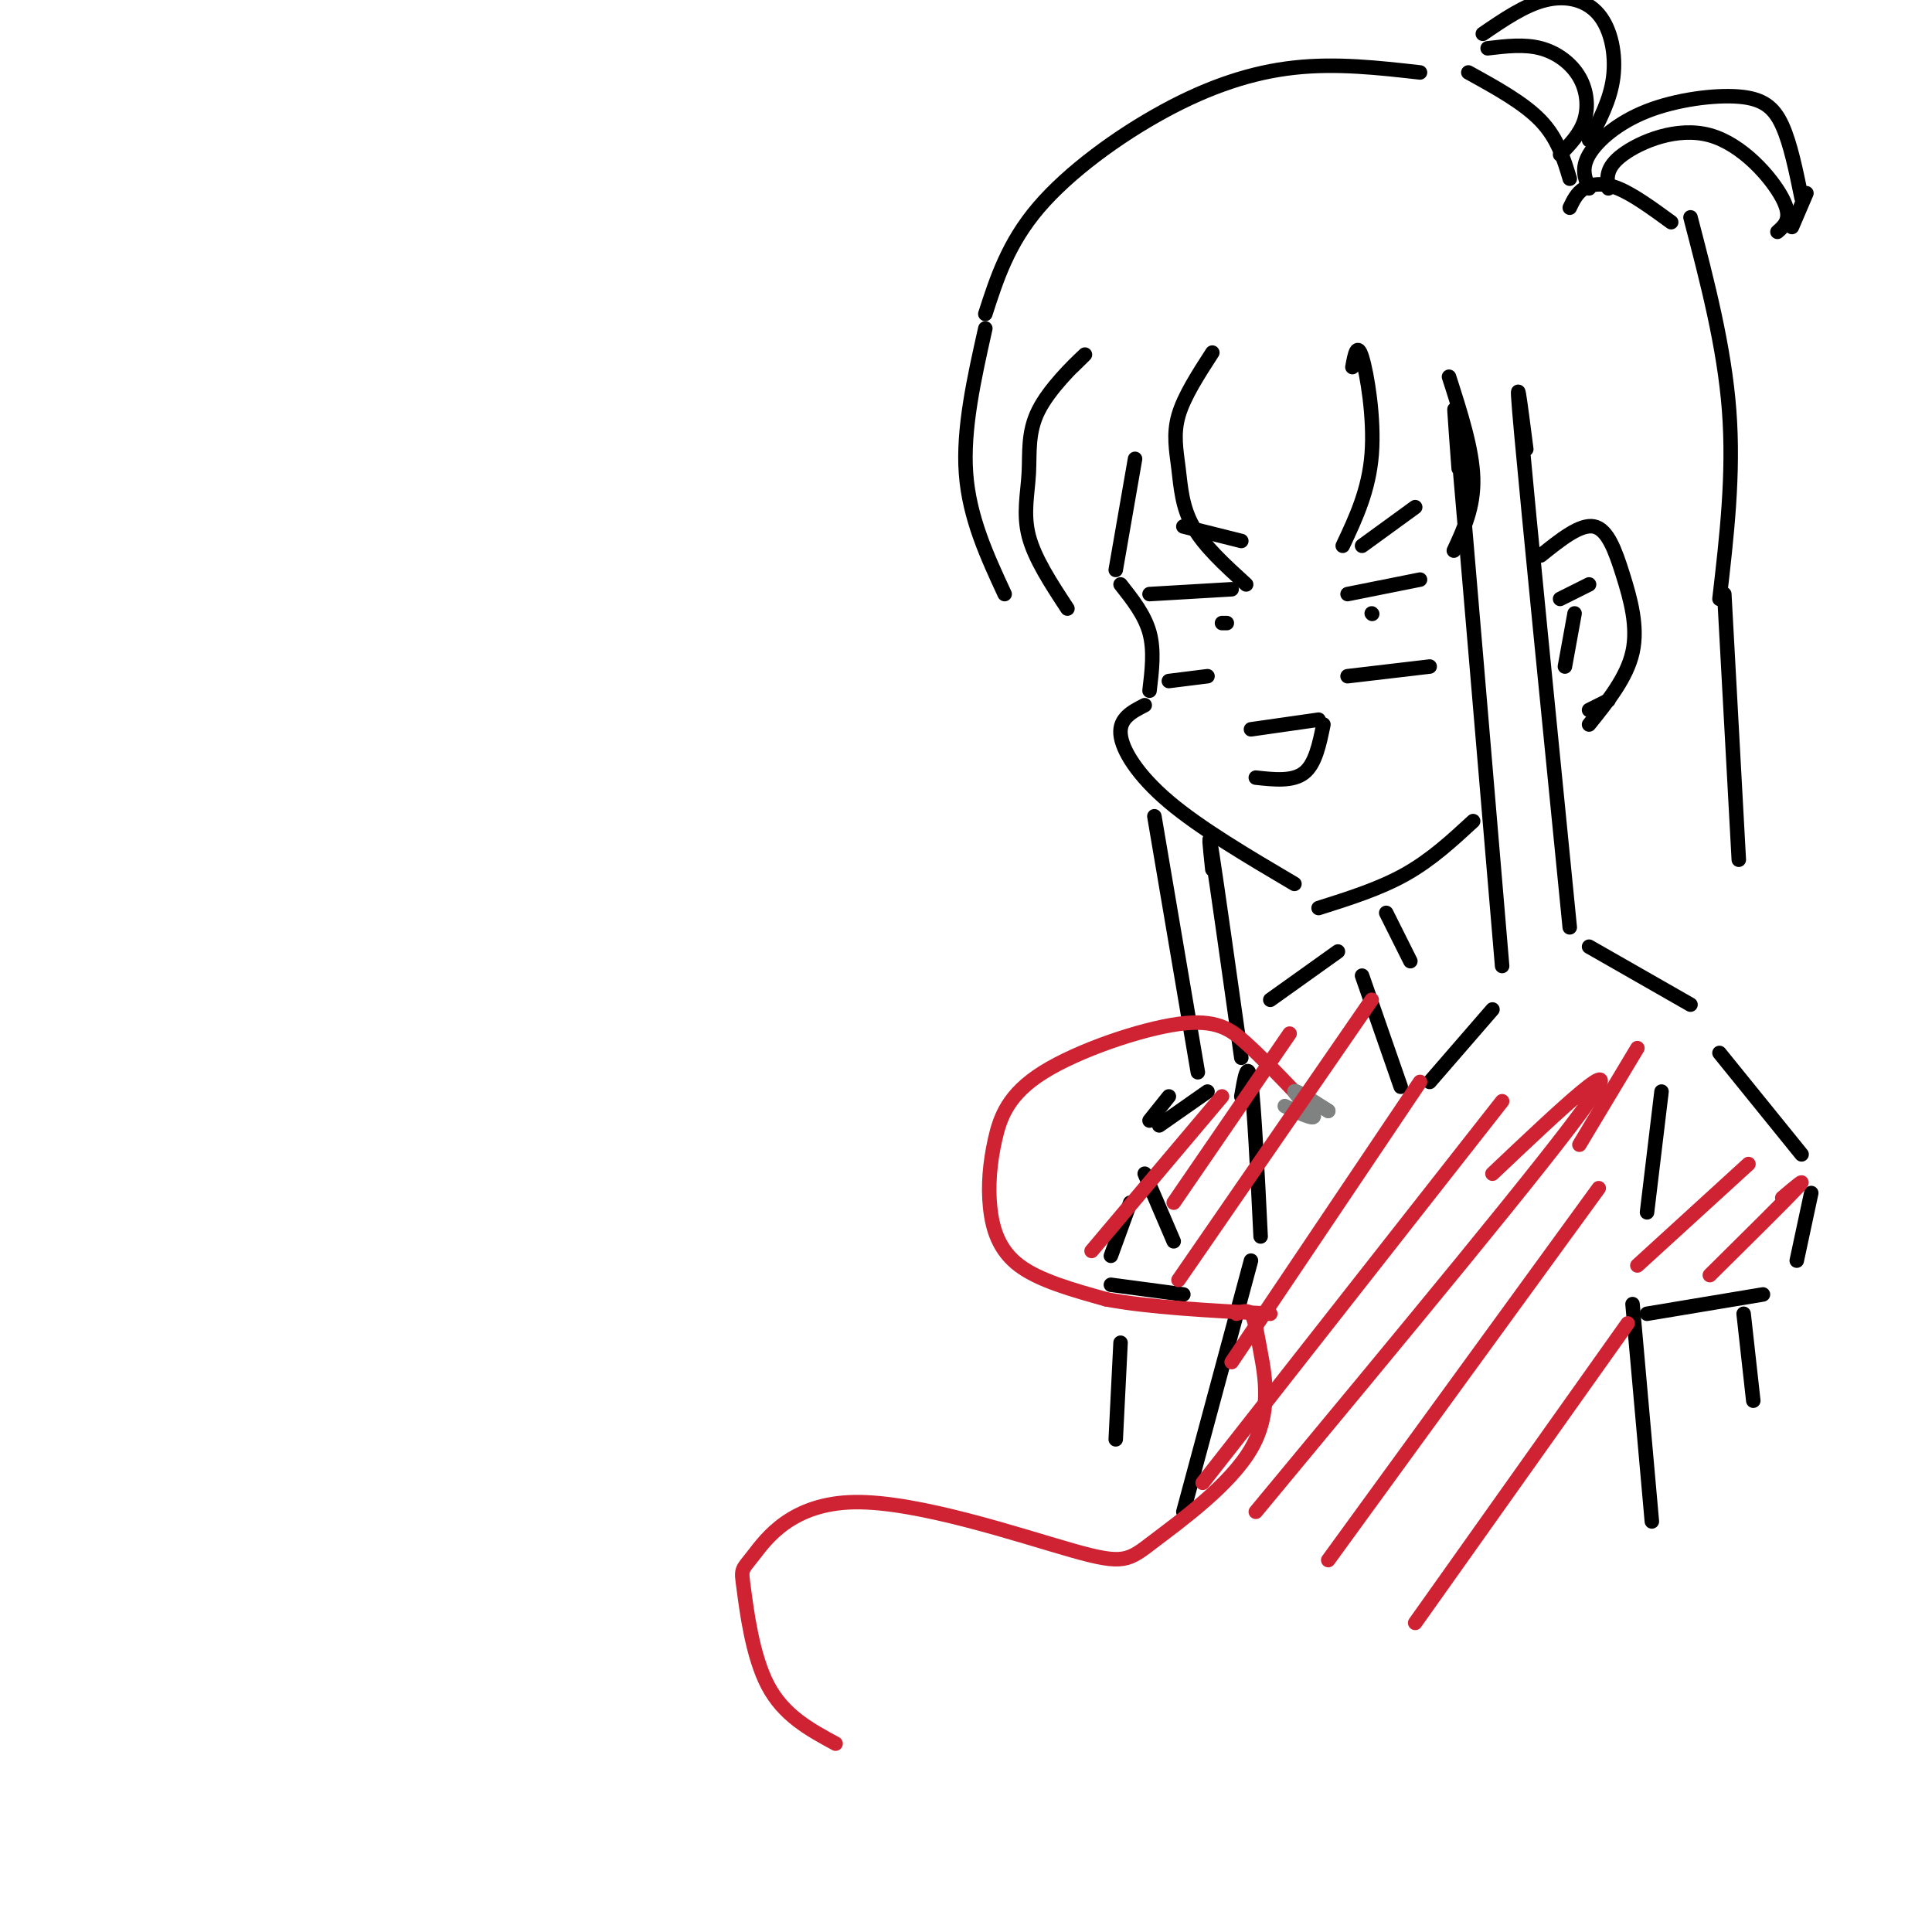 <svg viewBox='0 0 400 400' version='1.1' xmlns='http://www.w3.org/2000/svg' xmlns:xlink='http://www.w3.org/1999/xlink'><g fill='none' stroke='rgb(0,0,0)' stroke-width='3' stroke-linecap='round' stroke-linejoin='round'><path d='M235,95c0.000,0.000 -4.000,23.000 -4,23'/><path d='M232,121c2.500,3.167 5.000,6.333 6,10c1.000,3.667 0.500,7.833 0,12'/><path d='M237,146c-2.644,1.356 -5.289,2.711 -5,6c0.289,3.289 3.511,8.511 10,14c6.489,5.489 16.244,11.244 26,17'/><path d='M273,188c6.333,-2.000 12.667,-4.000 18,-7c5.333,-3.000 9.667,-7.000 14,-11'/><path d='M302,97c-0.750,-10.083 -1.500,-20.167 0,-3c1.500,17.167 5.250,61.583 9,106'/><path d='M316,93c-1.250,-9.750 -2.500,-19.500 -1,-3c1.500,16.500 5.750,59.250 10,102'/><path d='M319,115c4.083,-3.280 8.167,-6.560 11,-6c2.833,0.560 4.417,4.958 6,10c1.583,5.042 3.167,10.726 2,16c-1.167,5.274 -5.083,10.137 -9,15'/><path d='M251,73c-2.935,4.536 -5.869,9.071 -7,13c-1.131,3.929 -0.458,7.250 0,11c0.458,3.750 0.702,7.929 3,12c2.298,4.071 6.649,8.036 11,12'/><path d='M280,76c0.489,-2.644 0.978,-5.289 2,-2c1.022,3.289 2.578,12.511 2,20c-0.578,7.489 -3.289,13.244 -6,19'/><path d='M222,76c1.817,-1.777 3.633,-3.553 2,-2c-1.633,1.553 -6.716,6.437 -9,11c-2.284,4.563 -1.769,8.805 -2,13c-0.231,4.195 -1.209,8.341 0,13c1.209,4.659 4.604,9.829 8,15'/><path d='M300,78c2.417,7.500 4.833,15.000 5,21c0.167,6.000 -1.917,10.500 -4,15'/><path d='M208,123c-3.667,-7.917 -7.333,-15.833 -8,-25c-0.667,-9.167 1.667,-19.583 4,-30'/><path d='M204,65c2.357,-7.310 4.714,-14.619 11,-22c6.286,-7.381 16.500,-14.833 26,-20c9.500,-5.167 18.286,-8.048 27,-9c8.714,-0.952 17.357,0.024 26,1'/><path d='M304,15c5.750,3.167 11.500,6.333 15,10c3.500,3.667 4.750,7.833 6,12'/><path d='M325,43c0.733,-1.533 1.467,-3.067 3,-4c1.533,-0.933 3.867,-1.267 7,0c3.133,1.267 7.067,4.133 11,7'/><path d='M350,45c3.500,13.417 7.000,26.833 8,40c1.000,13.167 -0.500,26.083 -2,39'/><path d='M357,123c0.000,0.000 3.000,55.000 3,55'/><path d='M239,169c0.000,0.000 9.000,53.000 9,53'/><path d='M251,180c-0.500,-4.750 -1.000,-9.500 0,-3c1.000,6.500 3.500,24.250 6,42'/><path d='M238,123c0.000,0.000 17.000,-1.000 17,-1'/><path d='M253,129c0.000,0.000 1.000,0.000 1,0'/><path d='M279,123c0.000,0.000 15.000,-3.000 15,-3'/><path d='M284,127c0.000,0.000 0.100,0.100 0.1,0.1'/><path d='M242,141c0.000,0.000 8.000,-1.000 8,-1'/><path d='M279,140c0.000,0.000 17.000,-2.000 17,-2'/><path d='M245,109c0.000,0.000 12.000,3.000 12,3'/><path d='M282,113c0.000,0.000 11.000,-8.000 11,-8'/><path d='M259,151c0.000,0.000 14.000,-2.000 14,-2'/><path d='M260,161c3.833,0.417 7.667,0.833 10,-1c2.333,-1.833 3.167,-5.917 4,-10'/><path d='M323,124c0.000,0.000 6.000,-3.000 6,-3'/><path d='M326,127c0.000,0.000 -2.000,11.000 -2,11'/><path d='M333,145c0.000,0.000 -4.000,2.000 -4,2'/><path d='M329,39c-0.848,-2.054 -1.697,-4.108 0,-7c1.697,-2.892 5.939,-6.620 12,-9c6.061,-2.380 13.939,-3.410 19,-3c5.061,0.410 7.303,2.260 9,6c1.697,3.740 2.848,9.370 4,15'/><path d='M333,39c-0.315,-2.161 -0.631,-4.321 3,-7c3.631,-2.679 11.208,-5.875 18,-4c6.792,1.875 12.798,8.821 15,13c2.202,4.179 0.601,5.589 -1,7'/><path d='M374,40c0.000,0.000 -3.000,7.000 -3,7'/><path d='M323,32c2.054,-2.119 4.107,-4.238 5,-7c0.893,-2.762 0.625,-6.167 -1,-9c-1.625,-2.833 -4.607,-5.095 -8,-6c-3.393,-0.905 -7.196,-0.452 -11,0'/><path d='M307,7c4.369,-2.988 8.738,-5.976 13,-7c4.262,-1.024 8.417,-0.083 11,3c2.583,3.083 3.595,8.310 3,13c-0.595,4.690 -2.798,8.845 -5,13'/><path d='M287,189c0.000,0.000 5.000,10.000 5,10'/><path d='M277,197c0.000,0.000 -14.000,10.000 -14,10'/><path d='M282,202c0.000,0.000 8.000,23.000 8,23'/><path d='M296,224c0.000,0.000 13.000,-15.000 13,-15'/><path d='M329,196c0.000,0.000 21.000,12.000 21,12'/><path d='M250,226c0.000,0.000 -10.000,7.000 -10,7'/><path d='M257,227c0.667,-3.917 1.333,-7.833 2,-3c0.667,4.833 1.333,18.417 2,32'/><path d='M237,243c0.000,0.000 6.000,14.000 6,14'/><path d='M234,249c0.000,0.000 -4.000,11.000 -4,11'/><path d='M344,226c0.000,0.000 -3.000,25.000 -3,25'/><path d='M356,218c0.000,0.000 17.000,21.000 17,21'/><path d='M375,247c0.000,0.000 -3.000,14.000 -3,14'/><path d='M230,266c0.000,0.000 15.000,2.000 15,2'/><path d='M341,272c0.000,0.000 24.000,-4.000 24,-4'/><path d='M238,232c0.000,0.000 4.000,-5.000 4,-5'/><path d='M259,261c0.000,0.000 -14.000,52.000 -14,52'/><path d='M338,270c0.000,0.000 4.000,45.000 4,45'/><path d='M232,278c0.000,0.000 -1.000,20.000 -1,20'/><path d='M361,272c0.000,0.000 2.000,18.000 2,18'/></g>
<g fill='none' stroke='rgb(207,34,51)' stroke-width='3' stroke-linecap='round' stroke-linejoin='round'><path d='M268,226c-3.413,-3.559 -6.826,-7.119 -10,-10c-3.174,-2.881 -6.110,-5.084 -14,-4c-7.890,1.084 -20.736,5.453 -28,10c-7.264,4.547 -8.947,9.270 -10,14c-1.053,4.730 -1.476,9.466 -1,14c0.476,4.534 1.850,8.867 6,12c4.150,3.133 11.075,5.067 18,7'/><path d='M229,269c8.667,1.667 21.333,2.333 34,3'/></g>
<g fill='none' stroke='rgb(128,130,130)' stroke-width='3' stroke-linecap='round' stroke-linejoin='round'><path d='M266,229c3.133,1.489 6.267,2.978 6,2c-0.267,-0.978 -3.933,-4.422 -4,-5c-0.067,-0.578 3.467,1.711 7,4'/><path d='M275,230c0.333,0.167 -2.333,-1.417 -5,-3'/></g>
<g fill='none' stroke='rgb(207,34,51)' stroke-width='3' stroke-linecap='round' stroke-linejoin='round'><path d='M253,227c0.000,0.000 -27.000,32.000 -27,32'/><path d='M267,214c0.000,0.000 -24.000,35.000 -24,35'/><path d='M284,207c0.000,0.000 -40.000,58.000 -40,58'/><path d='M294,224c0.000,0.000 -39.000,58.000 -39,58'/><path d='M311,228c0.000,0.000 -62.000,79.000 -62,79'/><path d='M309,243c14.083,-13.333 28.167,-26.667 20,-15c-8.167,11.667 -38.583,48.333 -69,85'/><path d='M331,246c0.000,0.000 -56.000,77.000 -56,77'/><path d='M337,274c0.000,0.000 -44.000,62.000 -44,62'/><path d='M339,217c0.000,0.000 -12.000,20.000 -12,20'/><path d='M362,241c0.000,0.000 -23.000,21.000 -23,21'/><path d='M369,248c2.750,-2.333 5.500,-4.667 3,-2c-2.500,2.667 -10.250,10.333 -18,18'/><path d='M256,272c1.129,-0.442 2.259,-0.884 3,0c0.741,0.884 1.094,3.092 2,8c0.906,4.908 2.365,12.514 -2,20c-4.365,7.486 -14.555,14.851 -20,19c-5.445,4.149 -6.144,5.082 -17,2c-10.856,-3.082 -31.867,-10.179 -45,-10c-13.133,0.179 -18.386,7.636 -21,11c-2.614,3.364 -2.588,2.637 -2,7c0.588,4.363 1.740,13.818 5,20c3.260,6.182 8.630,9.091 14,12'/></g>
</svg>